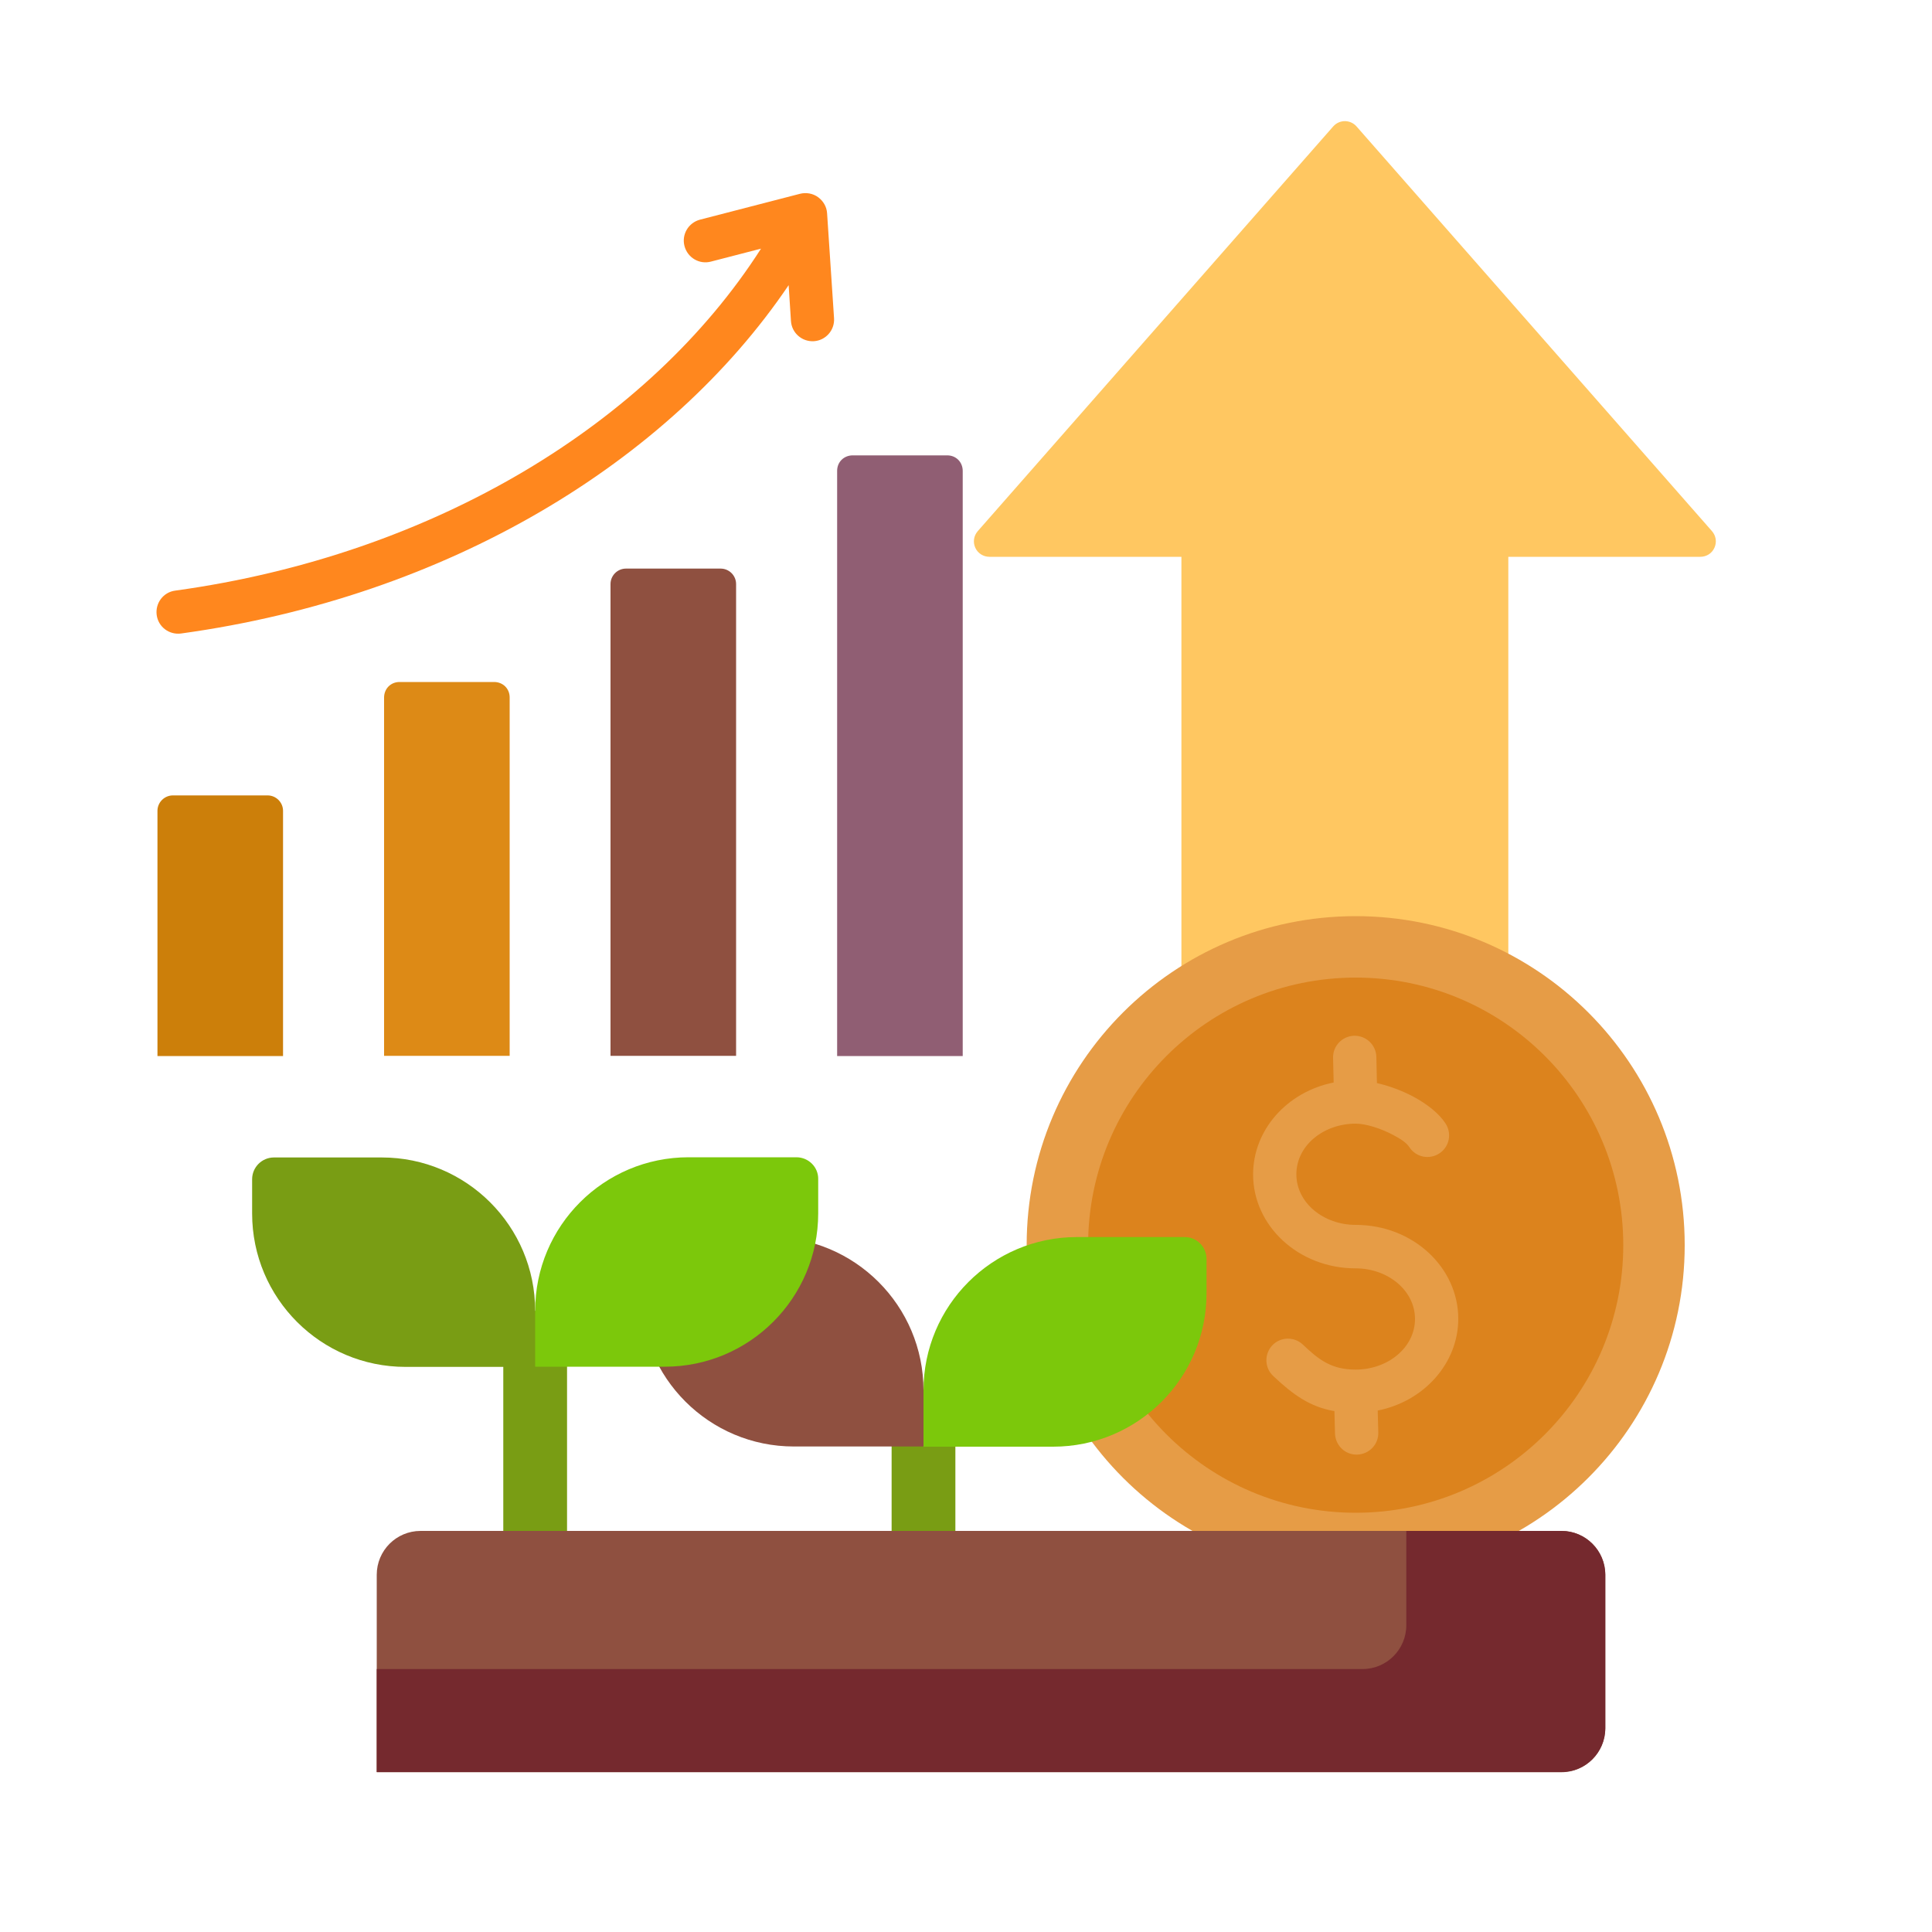 <?xml version="1.0" encoding="utf-8"?>
<!-- Generator: Adobe Illustrator 25.0.0, SVG Export Plug-In . SVG Version: 6.00 Build 0)  -->
<svg version="1.1" id="Layer_1" xmlns="http://www.w3.org/2000/svg" xmlns:xlink="http://www.w3.org/1999/xlink" x="0px" y="0px"
	 viewBox="0 0 100 100" style="enable-background:new 0 0 100 100;" xml:space="preserve">
<style type="text/css">
	.st0{fill-rule:evenodd;clip-rule:evenodd;fill:#CC7F0A;}
	.st1{fill-rule:evenodd;clip-rule:evenodd;fill:#DD8A16;}
	.st2{fill-rule:evenodd;clip-rule:evenodd;fill:#8F5040;}
	.st3{fill-rule:evenodd;clip-rule:evenodd;fill:#905E73;}
	.st4{fill-rule:evenodd;clip-rule:evenodd;fill:#FF871E;}
	.st5{fill-rule:evenodd;clip-rule:evenodd;fill:#FFC761;}
	.st6{fill-rule:evenodd;clip-rule:evenodd;fill:#E69C46;}
	.st7{fill-rule:evenodd;clip-rule:evenodd;fill:#DC831D;}
	.st8{fill:#799D14;}
	.st9{fill:#7CC80B;}
	.st10{fill:#8F5040;}
	.st11{fill:#75292E;}
</style>
<path class="st0" d="M8.15,54.66h6.5V41.97c0-0.44-0.36-0.8-0.8-0.8h-4.9c-0.44,0-0.8,0.36-0.8,0.8V54.66z"/>
<path class="st1" d="M19.88,36.1c0-0.21,0.08-0.42,0.23-0.57c0.15-0.15,0.35-0.23,0.57-0.23h4.9c0.21,0,0.42,0.08,0.57,0.23
	c0.15,0.15,0.23,0.35,0.23,0.57v18.55h-6.5L19.88,36.1z"/>
<path class="st2" d="M31.6,30.23c0-0.44,0.36-0.8,0.8-0.8h4.9c0.44,0,0.8,0.36,0.8,0.8v24.42h-6.5V30.23z"/>
<path class="st3" d="M43.33,54.66h6.5V24.37c0-0.21-0.08-0.42-0.23-0.57c-0.15-0.15-0.35-0.23-0.57-0.23c-1.25,0-3.65,0-4.9,0
	c-0.21,0-0.42,0.08-0.57,0.23c-0.15,0.15-0.23,0.35-0.23,0.57V54.66z"/>
<path class="st4" d="M40.82,14.76c-6.2,9.17-17.66,16.13-31.45,18.03c-0.61,0.08-1.18-0.34-1.26-0.96
	c-0.08-0.61,0.34-1.18,0.96-1.26c13.42-1.85,24.55-8.68,30.32-17.7l-2.59,0.67c-0.6,0.16-1.21-0.2-1.37-0.8
	c-0.16-0.6,0.2-1.21,0.8-1.37l5.18-1.34c0.32-0.08,0.67-0.02,0.94,0.18c0.27,0.2,0.44,0.5,0.46,0.83l0.36,5.43
	c0.04,0.62-0.43,1.15-1.04,1.19c-0.62,0.04-1.15-0.43-1.19-1.04L40.82,14.76z"/>
<path class="st5" d="M69.01,6.54c0.15-0.17,0.37-0.27,0.6-0.27c0.23,0,0.45,0.1,0.6,0.27c2.8,3.19,14.62,16.65,18.4,20.95
	c0.21,0.24,0.26,0.57,0.13,0.86c-0.13,0.29-0.41,0.47-0.73,0.47c-3.27,0-9.94,0-9.94,0v29.7H61.15v-29.7h-9.94
	c-0.31,0-0.6-0.18-0.73-0.47c-0.13-0.29-0.08-0.62,0.13-0.86C54.39,23.19,66.21,9.73,69.01,6.54L69.01,6.54z"/>
<path class="st6" d="M70.17,47.42c9.41,0,17.03,7.63,17.03,17.03s-7.63,17.03-17.03,17.03s-17.03-7.62-17.03-17.03
	S60.76,47.42,70.17,47.42z"/>
<path class="st7" d="M70.17,50.6c7.65,0,13.85,6.2,13.85,13.85s-6.2,13.85-13.85,13.85s-13.85-6.2-13.85-13.85
	S62.52,50.6,70.17,50.6L70.17,50.6z"/>
<path class="st6" d="M69.03,56.03L69,54.76c-0.02-0.62,0.47-1.13,1.09-1.15c0.62-0.01,1.13,0.47,1.15,1.09l0.03,1.36
	c0.61,0.14,1.28,0.38,1.88,0.7c0.73,0.39,1.34,0.88,1.67,1.39c0.34,0.52,0.2,1.21-0.32,1.55c-0.52,0.34-1.21,0.2-1.55-0.32
	c-0.16-0.25-0.49-0.45-0.85-0.64c-0.64-0.34-1.41-0.58-1.93-0.58c-1.66,0-3.07,1.13-3.07,2.62c0,1.48,1.41,2.62,3.07,2.62
	c2.97,0,5.31,2.21,5.31,4.86c0,2.29-1.76,4.27-4.17,4.75l0.03,1.13c0.02,0.62-0.47,1.13-1.09,1.15c-0.62,0.02-1.13-0.47-1.15-1.09
	l-0.03-1.16c-1.27-0.22-2.14-0.85-3.17-1.82c-0.45-0.42-0.47-1.13-0.05-1.58s1.13-0.47,1.58-0.05c0.84,0.8,1.49,1.3,2.74,1.3
	c1.66,0,3.07-1.14,3.07-2.62c0-1.48-1.41-2.62-3.07-2.62c-2.97,0-5.31-2.21-5.31-4.86C64.86,58.48,66.62,56.51,69.03,56.03
	L69.03,56.03z"/>
<path class="st8" d="M46.15,74.65h3.3v10.31h-3.3V74.65z"/>
<path class="st9" d="M61.32,64.03h-5.58c-4.38,0-7.94,3.55-7.94,7.94l-0.22,0.14v2.55l0.22,0.22h6.71c4.38,0,7.94-3.55,7.94-7.94
	v-1.77C62.45,64.53,61.94,64.03,61.32,64.03z"/>
<path class="st10" d="M47.8,74.87h-6.71c-4.38,0-7.94-3.55-7.94-7.94v-1.77c0-0.63,0.51-1.13,1.13-1.13h5.58
	c4.38,0,7.94,3.55,7.94,7.94V74.87z"/>
<path class="st8" d="M26.05,70.53h3.3v10.31h-3.3V70.53z"/>
<path class="st9" d="M41.22,59.9h-5.58c-4.38,0-7.94,3.55-7.94,7.94l-0.22,0.14v2.54l0.22,0.22h6.71c4.38,0,7.94-3.55,7.94-7.94
	v-1.77C42.36,60.41,41.85,59.9,41.22,59.9z"/>
<path class="st8" d="M27.7,70.75h-6.71c-4.38,0-7.94-3.55-7.94-7.94v-1.77c0-0.63,0.51-1.13,1.13-1.13h5.58
	c4.38,0,7.94,3.55,7.94,7.94V70.75z"/>
<path class="st10" d="M80.82,91.73H19.5V81.51c0-1.25,1.01-2.27,2.27-2.27h59.05c1.25,0,2.27,1.01,2.27,2.27v7.95
	C83.08,90.71,82.07,91.73,80.82,91.73z"/>
<path class="st11" d="M80.82,79.24h-8.03v4.88c0,1.25-1.01,2.27-2.27,2.27H19.5v5.33h61.32c1.25,0,2.27-1.01,2.27-2.27v-7.95
	C83.08,80.26,82.07,79.24,80.82,79.24z"/>
</svg>
